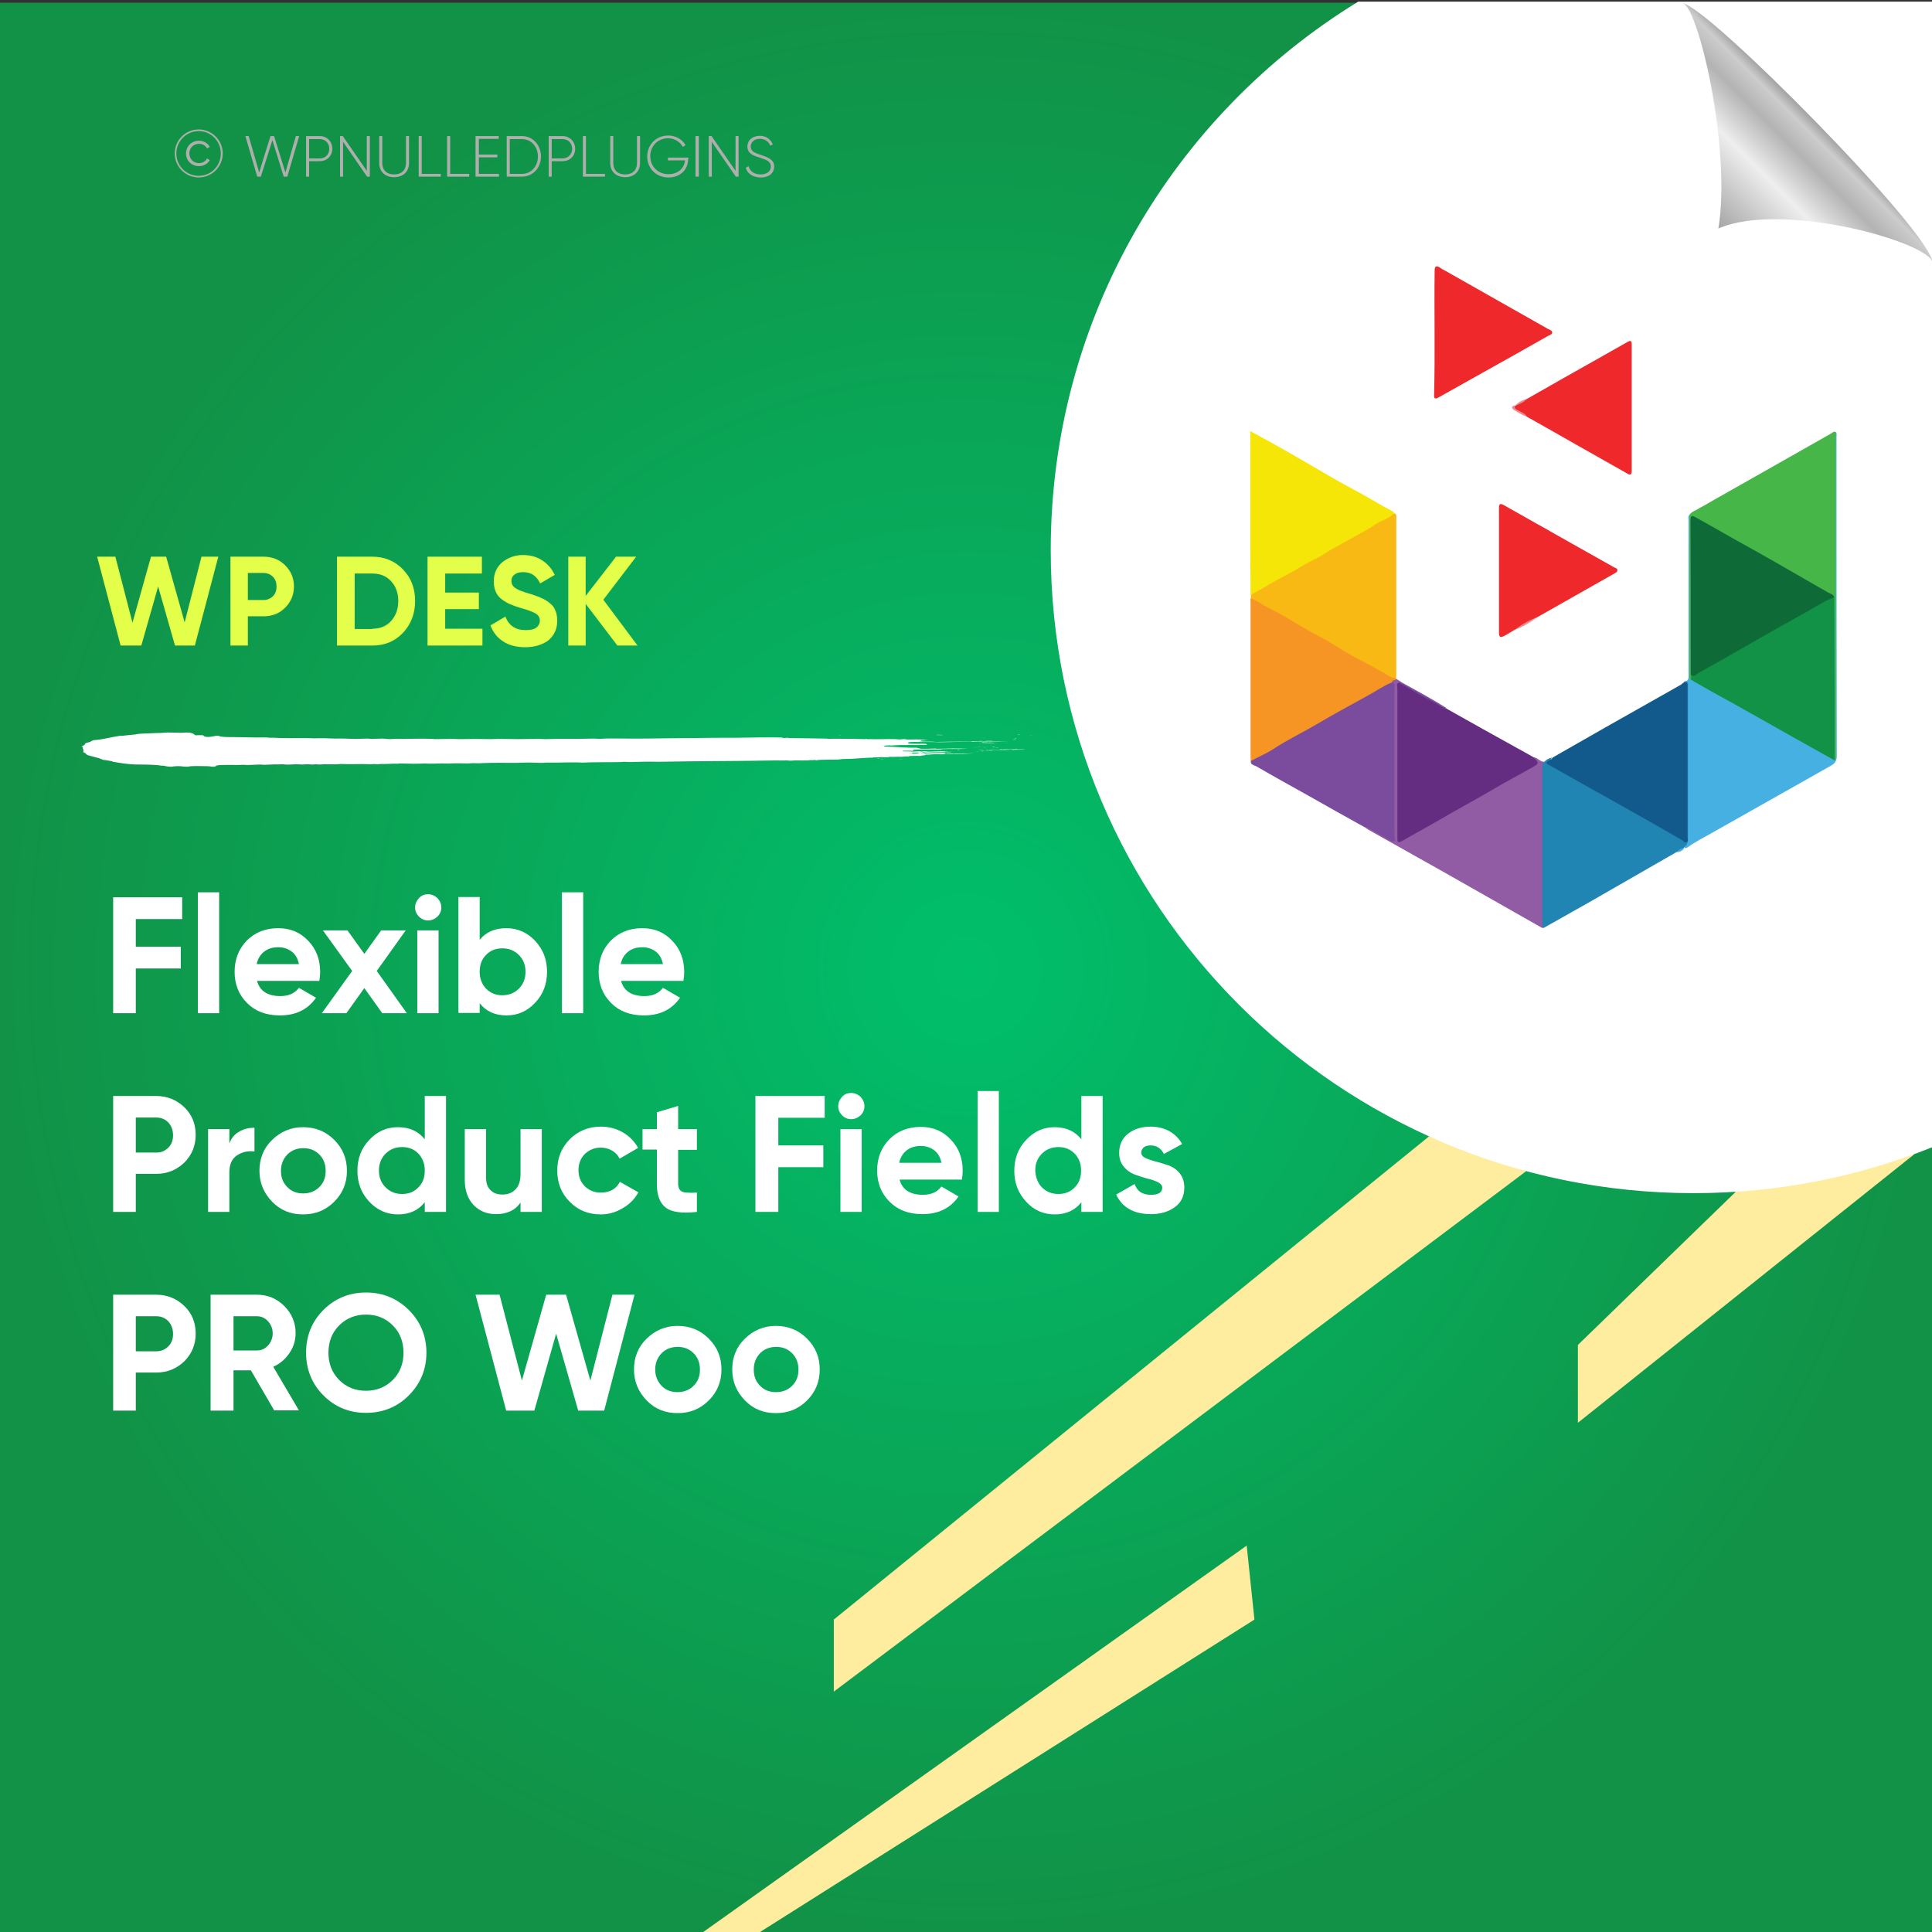 <?xml version="1.0" encoding="utf-8"?>
<!-- Generator: Adobe Illustrator 26.0.1, SVG Export Plug-In . SVG Version: 6.00 Build 0)  -->
<svg version="1.1" id="Layer_1" xmlns="http://www.w3.org/2000/svg" xmlns:xlink="http://www.w3.org/1999/xlink" x="0px" y="0px"
	 viewBox="0 0 700 700" style="enable-background:new 0 0 700 700;" xml:space="preserve">
<rect x="0" y="0" width="700" height="700" fill="#333333" stroke="none"/>
<style type="text/css">
	.st0{fill:url(#SVGID_1_);}
	.st1{fill:#FFED9F;}
	.st2{fill:#FFFFFF;}
	.st3{fill:none;}
	.st4{fill:#E3FF4A;}
	.st5{fill:#AEAFAC;}
	.st6{fill-rule:evenodd;clip-rule:evenodd;fill:#FFFFFF;}
	.st7{fill:url(#path4572_00000059295815802552649160000016395400291260072382_);}
	.st8{fill:#47B0E2;}
	.st9{fill:#915CA3;}
	.st10{fill:#2185B3;}
	.st11{fill:#47B649;}
	.st12{fill:#F8B915;}
	.st13{fill:#F5E608;}
	.st14{fill:#F69523;}
	.st15{fill:#7B4C9D;}
	.st16{fill:#652D81;}
	.st17{fill:#115A8B;}
	.st18{fill:#EE282B;}
	.st19{fill:#EE8A89;}
	.st20{fill:#ED8C8D;}
	.st21{fill:#119247;}
	.st22{fill:#0E6A37;}
</style>
<radialGradient id="SVGID_1_" cx="350" cy="-324" r="350" gradientTransform="matrix(1 0 0 1 0 675)" gradientUnits="userSpaceOnUse">
	<stop  offset="0" style="stop-color:#00BF6B"/>
	<stop  offset="1" style="stop-color:#119247"/>
</radialGradient>
<rect y="1" class="st0" width="700" height="700"/>
<g>
	<polygon class="st1" points="628.9,431.8 571.7,487.3 571.7,515.5 693.7,418.1 	"/>
	<polygon class="st1" points="517.8,411.7 302.1,586.8 302.1,612.9 553,424.3 	"/>
	<polygon class="st1" points="451.7,560 253.4,701 273.8,701 454.5,586.8 	"/>
</g>
<path class="st2" d="M700.5,0.6H492.1c-66.8,40.9-111.4,114.6-111.4,198.8c0,128.6,104.3,232.9,232.9,232.9c30.7,0,60-6,86.9-16.8
	V0.6z"/>
<g>
	<rect x="34.5" y="201.7" class="st3" width="334.6" height="69.9"/>
	<path class="st4" d="M43.7,233.9l-8.5-32.2h6.6l6.2,23.9l6.7-23.9h5.5l6.7,23.8l6.1-23.8h6.1l-8.5,32.2h-7.2l-6.1-21.4l-6.1,21.4
		H43.7z"/>
	<path class="st4" d="M95.5,201.7c3.1,0,5.7,1,7.8,3.1c2.1,2.1,3.2,4.6,3.2,7.7c0,3-1.1,5.6-3.2,7.7c-2.1,2.1-4.7,3.1-7.8,3.1h-5.7
		v10.6h-6.3v-32.2L95.5,201.7L95.5,201.7z M95.5,217.4c1.3,0,2.5-0.5,3.4-1.4s1.3-2.1,1.3-3.5s-0.4-2.6-1.3-3.5s-2-1.4-3.4-1.4h-5.7
		v9.8L95.5,217.4L95.5,217.4z"/>
	<path class="st4" d="M134.9,201.7c4.4,0,8.1,1.5,11.1,4.6s4.4,6.9,4.4,11.5c0,4.5-1.5,8.4-4.4,11.5c-3,3.1-6.6,4.6-11.1,4.6h-12.8
		v-32.2L134.9,201.7L134.9,201.7z M134.9,227.8c2.8,0,5.1-0.9,6.8-2.8c1.7-1.9,2.6-4.3,2.6-7.2c0-3-0.9-5.4-2.6-7.2
		c-1.7-1.9-4-2.8-6.8-2.8h-6.4v20.1h6.4V227.8z"/>
	<path class="st4" d="M161.2,227.8h13.6v6.1h-19.9v-32.2h19.7v6.1h-13.3v6.9h12.2v6h-12.2v7.1H161.2z"/>
	<path class="st4" d="M190.3,234.5c-3.2,0-5.9-0.7-8-2.1c-2.2-1.4-3.7-3.4-4.6-5.8l5.4-3.2c1.3,3.3,3.7,4.9,7.4,4.9
		c1.8,0,3.1-0.3,3.9-1c0.8-0.6,1.2-1.5,1.2-2.4c0-1.1-0.5-2-1.5-2.6s-2.8-1.3-5.4-2c-1.4-0.4-2.7-0.9-3.7-1.3c-1-0.4-2-1-3-1.7
		s-1.8-1.6-2.3-2.7c-0.5-1.1-0.8-2.4-0.8-3.9c0-2.9,1-5.2,3.1-7c2.1-1.7,4.6-2.6,7.5-2.6c2.6,0,4.9,0.6,6.9,1.9c2,1.3,3.5,3,4.6,5.3
		l-5.3,3.1c-1.3-2.8-3.3-4.1-6.2-4.1c-1.3,0-2.4,0.3-3.1,0.9c-0.8,0.6-1.1,1.4-1.1,2.3c0,1,0.4,1.8,1.3,2.5c0.8,0.6,2.5,1.3,4.9,2
		c1,0.3,1.7,0.5,2.2,0.7s1.2,0.4,2.1,0.8c0.9,0.4,1.5,0.7,2,1s1,0.7,1.6,1.2s1.1,1.1,1.4,1.6c0.3,0.6,0.6,1.2,0.8,2s0.3,1.6,0.3,2.6
		c0,3-1.1,5.3-3.2,7.1C196.6,233.6,193.7,234.5,190.3,234.5z"/>
	<path class="st4" d="M231,233.9h-7.3l-11.5-15.1v15.1h-6.3v-32.2h6.3v14.2l11-14.2h7.3l-11.9,15.6L231,233.9z"/>
</g>
<g>
	<rect x="55.8" y="47.2" class="st3" width="304.9" height="46.6"/>
	<path class="st5" d="M63.3,55.6c0-4.8,3.9-8.7,8.7-8.7s8.7,3.9,8.7,8.7s-3.9,8.7-8.7,8.7S63.3,60.4,63.3,55.6z M80,55.6
		c0-4.5-3.6-8.1-8-8.1s-8.1,3.6-8.1,8.1s3.6,8.1,8.1,8.1S80,60.1,80,55.6z M67.4,55.6c0-2.6,2-4.6,4.7-4.6c1.7,0,3.2,0.9,3.9,2.2
		l-1,0.6c-0.5-1.1-1.7-1.7-2.9-1.7c-2.1,0-3.5,1.6-3.5,3.5s1.4,3.5,3.5,3.5c1.2,0,2.4-0.6,2.9-1.7l1,0.6c-0.7,1.3-2.2,2.2-3.9,2.2
		C69.4,60.2,67.4,58.2,67.4,55.6z"/>
	<path class="st5" d="M88.9,49.3h1.2l3.8,13.2L98,49.3h1.3l4.1,13.2l3.8-13.2h1.2L104.1,64h-1.3l-4.1-13.2L94.5,64h-1.3L88.9,49.3z"
		/>
	<path class="st5" d="M120.4,53.9c0,2.6-1.9,4.5-4.6,4.5H112V64h-1.1V49.3h5C118.5,49.3,120.4,51.3,120.4,53.9z M119.3,53.9
		c0-2-1.4-3.5-3.5-3.5H112v7h3.9C117.9,57.4,119.3,55.9,119.3,53.9z"/>
	<path class="st5" d="M134,49.3V64h-1l-8.7-12.6V64h-1.1V49.3h1l8.7,12.6V49.3H134z"/>
	<path class="st5" d="M137.4,59.1v-9.8h1.1v9.8c0,2.4,1.5,4.1,4.3,4.1s4.3-1.7,4.3-4.1v-9.8h1.1v9.8c0,3.1-2.2,5.1-5.4,5.1
		S137.4,62.2,137.4,59.1z"/>
	<path class="st5" d="M159.7,63v1h-8V49.3h1.1V63H159.7z"/>
	<path class="st5" d="M170,63v1h-8V49.3h1.1V63H170z"/>
	<path class="st5" d="M180.8,63v1h-8.5V49.3h8.4v1h-7.2V56h6.7v1h-6.7v6H180.8z"/>
	<path class="st5" d="M196,56.7c0,4.1-2.9,7.3-6.9,7.3h-5.5V49.3h5.5C193.1,49.3,196,52.6,196,56.7z M194.9,56.7
		c0-3.5-2.4-6.3-5.8-6.3h-4.4V63h4.4C192.5,63,194.9,60.2,194.9,56.7z"/>
	<path class="st5" d="M208.4,53.9c0,2.6-1.9,4.5-4.6,4.5h-3.9V64h-1.1V49.3h5C206.4,49.3,208.4,51.3,208.4,53.9z M207.3,53.9
		c0-2-1.4-3.5-3.5-3.5h-3.9v7h3.9C205.8,57.4,207.3,55.9,207.3,53.9z"/>
	<path class="st5" d="M219.2,63v1h-8V49.3h1.1V63H219.2z"/>
	<path class="st5" d="M221.1,59.1v-9.8h1.1v9.8c0,2.4,1.5,4.1,4.3,4.1s4.3-1.7,4.3-4.1v-9.8h1.1v9.8c0,3.1-2.2,5.1-5.4,5.1
		S221.1,62.2,221.1,59.1z"/>
	<path class="st5" d="M249.3,57.8c0,3.5-2.7,6.5-7.1,6.5c-4.6,0-7.7-3.4-7.7-7.6s3.2-7.6,7.6-7.6c2.7,0,5.1,1.4,6.3,3.5l-1,0.6
		c-1-1.8-3-3.1-5.3-3.1c-3.9,0-6.5,2.9-6.5,6.5s2.7,6.5,6.6,6.5c3.6,0,5.7-2.2,6-5H242v-1h7.4v0.7H249.3z"/>
	<path class="st5" d="M253.2,49.3V64H252V49.3H253.2z"/>
	<path class="st5" d="M267.6,49.3V64h-1l-8.7-12.6V64h-1.1V49.3h1l8.7,12.6V49.3H267.6z"/>
	<path class="st5" d="M270.2,60.8l1-0.6c0.5,1.8,2,3,4.4,3c2.5,0,3.7-1.3,3.7-2.9c0-1.8-1.6-2.4-3.8-3.1c-2.5-0.8-4.7-1.5-4.7-4.1
		c0-2.4,2-3.9,4.5-3.9c2.4,0,4,1.4,4.7,3.1l-0.9,0.5c-0.5-1.3-1.7-2.5-3.8-2.5c-2,0-3.3,1.2-3.3,2.8c0,1.8,1.5,2.3,3.6,3
		c2.6,0.9,4.9,1.7,4.9,4.2c0,2.4-1.9,4-4.8,4C272.8,64.3,270.8,62.9,270.2,60.8z"/>
</g>
<g>
	<g>
		<g>
			<rect x="29.8" y="265.4" class="st3" width="344.1" height="12.3"/>
			<path class="st6" d="M303.8,266.5c0.2,0,0.5-0.1,0.9-0.1C304.7,266.5,304.2,266.5,303.8,266.5z"/>
			<path class="st6" d="M317.6,274.8c0.3,0,1.1-0.1,1,0C318.1,274.9,317.9,274.8,317.6,274.8z"/>
			<path class="st6" d="M319,275c0.1-0.1,0.7,0,1.1,0C320.1,275.1,319.2,275,319,275z"/>
			<path class="st6" d="M323.2,273.7c0.2,0,0.8-0.1,1.1,0C324.2,273.8,323.6,273.7,323.2,273.7z"/>
			<path class="st6" d="M325.2,275.1c0.4-0.1,1-0.1,1.8-0.1C326.7,275.1,325.8,275,325.2,275.1z"/>
			<path class="st6" d="M330.4,268.5c0.9,0,2.8-0.1,3.4,0C332.7,268.4,331.4,268.6,330.4,268.5z"/>
			<path class="st6" d="M332.8,271.4c1.1-0.2,3.2,0,4.7-0.1c0.2,0.1-2.1,0-2.6,0.1c-0.3,0-0.6,0-0.9-0.1
				C333.6,271.4,333.3,271.5,332.8,271.4z"/>
			<path class="st6" d="M346.9,271.8c0-0.1,0.1-0.1,0.5-0.1c0.1,0,0.2,0.1,0.1,0.1C347.3,271.8,347.1,271.8,346.9,271.8z"/>
			<path class="st6" d="M352.7,270.8c0.9-0.1,3-0.1,4.2,0c0.2,0,0.2-0.1,0.5-0.1c0.7,0,2.3,0,0.7,0
				C356.2,270.8,354.8,270.7,352.7,270.8z"/>
			<path class="st6" d="M353.4,272.3c0.2,0,0.6-0.1,1.1-0.1C354.3,272.3,353.6,272.3,353.4,272.3z"/>
			<path class="st6" d="M354.8,268.4c0.2-0.1,0.9,0,1.4,0C355.9,268.4,355.2,268.4,354.8,268.4z"/>
			<path class="st6" d="M354.5,271.8c0.4-0.1,1.2-0.1,1.7-0.1C356.6,271.8,355.1,271.8,354.5,271.8z"/>
			<path class="st6" d="M355.2,272.2c0.3-0.1,1.2-0.1,1.8-0.1C356.6,272.2,355.8,272.2,355.2,272.2z"/>
			<path class="st6" d="M356.3,267.7c0.1-0.1,0.6-0.1,1.1-0.1C357.2,267.6,356.6,267.6,356.3,267.7z"/>
			<path class="st6" d="M356.9,268.4c0.5-0.1,2.2-0.1,3,0C358.9,268.4,358.1,268.4,356.9,268.4z"/>
			<path class="st6" d="M357.3,272.1c0.8-0.1,1.9,0,2.5,0C359.2,272.2,358.1,272.1,357.3,272.1z"/>
			<path class="st6" d="M359.3,270.7c0.3-0.1,0.8-0.1,1.2-0.1C360.6,270.8,359.8,270.7,359.3,270.7z"/>
			<path class="st6" d="M360.6,271c0.4-0.1,0.7,0,1.2,0C361.7,271.1,361,271,360.6,271z"/>
			<path class="st6" d="M361.9,271.4c0.2-0.1,1.3-0.1,1,0.1c-0.3,0-0.3,0-0.3-0.1C362.3,271.4,362.3,271.4,361.9,271.4z"/>
			<path class="st6" d="M365.1,269.1C364.3,269.2,363.1,269.1,365.1,269.1L365.1,269.1z"/>
			<path class="st6" d="M366.7,268c0.6-0.1,1.2,0,1.9,0C368.2,268,367,268,366.7,268z"/>
			<path class="st6" d="M367.2,267.8c-0.2-0.1,1-0.1,0.7,0C367.7,267.8,367.4,267.8,367.2,267.8z"/>
			<path class="st6" d="M368.6,266.3c0.2-0.1,0.7-0.1,1.1-0.1C369.5,266.3,368.8,266.3,368.6,266.3z"/>
			<path class="st6" d="M372.8,266.4C374,266.3,374.5,266.4,372.8,266.4L372.8,266.4z"/>
			<path class="st6" d="M339.1,266.3c0.2,0,0.6-0.1,0.8-0.1c0.5,0.1,1.3,0,1.9,0.1C341,266.4,340.2,266.3,339.1,266.3z"/>
			<path class="st6" d="M355.8,268.9c0.4,0,0.3,0.1,0.7,0c0,0-0.1,0.1-0.2,0.1c0.7,0,1.2,0,1.8,0c-0.1,0-0.2,0-0.2,0.1
				c0.8-0.2,1.8,0.1,3.6,0c-1.7,0.2-5.4,0-6.9,0.1c0.2-0.1,1.5,0,1.7-0.1C356.4,269,355.5,269.1,355.8,268.9z"/>
			<path class="st6" d="M357.4,271.7C357.5,271.7,357.5,271.7,357.4,271.7c0.1-0.1,0.7,0,0.8,0C357.9,271.8,356,271.8,357.4,271.7z"
				/>
			<path class="st6" d="M368.5,271.4v0.1c1,0,2.5,0,3.1,0.1c-1.1,0.1-3.5-0.1-4.4,0.1c-0.2,0-0.5,0-0.7-0.1c-2.6,0.2-5.5,0-8.3,0.1
				c1.2-0.3,4,0.1,5.4-0.2c0.2,0,0,0-0.2,0C364.8,271.5,366.9,271.6,368.5,271.4z"/>
			<path class="st6" d="M367.5,267.6c0.2-0.1,0.7-0.1,0.9-0.1C368.6,267.5,367.8,267.7,367.5,267.6z"/>
			<path class="st6" d="M67.7,265.4c-0.7,0-1.4,0.1-2.1,0.1c-1.6,0-3.1-0.1-4.8-0.1c-1.5,0.1-2.8,0.2-4.4,0.2
				c-1.1,0-1.5,0.1-2.3,0.1c-2.2,0.1-4,0.1-5,0.4c-1.6,0.2-3.5,0.3-4.9,0.5c-0.2,0-0.7,0-0.8,0c-3.5,0.5-5.6,1.3-9.7,1.6
				c-0.4,0.2-0.6,0.4-1.3,0.7c-0.3,0.1-1,0.2-1.2,0.3c-0.8,0.4-0.1,0.8-1.6,1.1c-0.1,0.1,0.2,0.1,0.3,0.2c0,0.7,0.6,1.4,0.2,2
				c1.1,0.3,0.8,0.7,1.7,1.1c0.5,0.2,1.5,0.4,2.2,0.6s1.5,0.4,2.2,0.6c0,0.2,1,0.3,1.1,0.5c1.2,0.1,2,0.3,3.2,0.5
				c0.1,0.1,0.4,0.1,0.4,0.2c2.5,0.4,5,0.9,8.4,1c0.3,0,1,0,1.3,0c2.5,0,6.4,0.1,7.7,0.4c0.5,0,0.4,0,0.9,0c0.3,0.1,1.6,0.4,2.8,0.4
				c0.4,0,1.1-0.2,2-0.2c1.3-0.1,2.5,0.2,3.7,0.2c0.5,0,1.1-0.2,1.7-0.2c1.5-0.1,4.5,0,5.7,0c1,0,1.3,0.2,2.1,0.2
				c0.7,0,1.2-0.2,1.1-0.4c1.9-0.5,6.8-0.1,9.8-0.3c2.2,0.2,4.2-0.1,6.3-0.1c0.4,0,0.9,0.1,1.3,0.1c0.7,0,1.7-0.1,2.6-0.1
				c1.6-0.1,2.9,0,4.2-0.1c2,0.3,3.4,0,5.1,0c0.6,0,1.2,0.1,1.9,0.1c0.6,0,1.2-0.1,1.8-0.1c0.6,0,1.3,0.1,1.9,0.1
				c0.5,0,0.8-0.1,1.2-0.1c0.5,0,0.8,0.1,1.3,0.1c0.6,0,1.1-0.1,1.7-0.1c2,0,4.2,0.1,6.2-0.1c3.5,0.2,6.5-0.1,10.6,0.1
				c1-0.1,1.8-0.1,2.9,0c0.2,0,0.2-0.1,0.6-0.1c2.1,0.1,4.4-0.2,6.6-0.1c0.1,0,0.2-0.1,0.3-0.1c3,0.1,6.9,0.2,9.3,0
				c1.9,0.2,4,0,6.3,0c1.1,0,2.1,0.1,3.1,0c2-0.1,4.6,0,6.4,0c0.6,0,1.1-0.1,1.7-0.1c1,0,2.1,0.1,3.1,0c4.1-0.2,8.8-0.1,12.4-0.1
				c1.1,0,2.1-0.1,3.3-0.1c2.1-0.1,4.2,0.1,6.3,0.1c0.5,0,1-0.1,1.5-0.1c1.2,0,2.4,0,3.7,0c3.2,0,6.4-0.2,9.4,0
				c3.9-0.2,9.5-0.1,14-0.2c1-0.2,2,0,3,0c3.2-0.1,7.3-0.2,10.7-0.1c14.1-0.3,28.8-0.2,42.8-0.5c1.1,0.1,2.8,0,3.7,0
				c0.2,0.1,0.8,0.1,1.3,0.1c1.7-0.2,3.9,0,6.2-0.1c0.6-0.2,1.9,0,2.7-0.2c0.4,0.1-0.5,0.1,0.1,0.2c1.4-0.4,6.3-0.2,8.4-0.3
				c-0.2,0-0.2-0.1,0-0.1c0.5,0.1,0.8-0.1,1.4-0.1c3.9,0,6.7-0.4,10.1-0.5c0.4,0,1.5,0.2,1.9,0.1c-0.6,0-1.4,0-1.3-0.2
				c1,0,2.3,0,3-0.1c1.2,0,1.9,0.1,3,0c0.3,0-0.3-0.2,0.3-0.1c1.7,0.1,2.6-0.1,4.2,0c0.5-0.1,2.3-0.2,2.9-0.1
				c0.5-0.1-0.6-0.1-0.1-0.2c1.4,0,2.7-0.1,4,0c0.3-0.1,0.5-0.2,1.1-0.2c0.4,0-0.1,0.1,0.4,0.1c0.5-0.1-0.4-0.1-0.3-0.2
				c0.7,0,0.6-0.1,0.9-0.2c1,0.1,1.7-0.1,2.6-0.1c0.9-0.1,2,0,2.9,0c0.8,0,1.1-0.1,2-0.1c0.7,0,1.3,0.1,2.1,0.1
				c0.4,0-0.3-0.1,0.3-0.1c2.7,0,5.5-0.1,7.5-0.3c-3.1,0.2-5.4,0-8.1,0.2c-0.4-0.1-1.2,0.1-1.6-0.1c-0.2,0.1,0.4,0.1-0.2,0.1
				c-0.2,0-0.3,0-0.6,0c0.4-0.2-0.2-0.2-0.4-0.3c-2.3,0-4.1,0.1-6.2,0.1c-0.4,0,0.3,0.1-0.2,0.1c-0.8,0-1.4,0-2.3,0
				c-0.3-0.1-0.9-0.2-0.6-0.3c2.7,0,6.4-0.2,9.6-0.2c1,0,2,0.1,2.6-0.1c-1.4,0.1-2.6-0.2-3.9-0.2c-1.6,0-3.4,0.2-5,0.1
				c-0.4,0-0.6-0.1-1-0.1c-0.3,0-0.9,0.1-1.2,0.1c-0.4,0-0.4-0.1-0.7-0.1c-0.7,0-1.2,0.1-2,0.1c-1.3,0-2.5-0.1-3.9-0.1
				c-0.3-0.1-0.1-0.2,0.2-0.2c1.6,0,1.9,0,3.6,0c-0.2,0-0.3,0-0.3-0.1c0.5,0,0.7,0,1.1,0c-1.2,0-1.1-0.2-0.7-0.3
				c3.1,0,6.9-0.1,9.4,0c0.3-0.1,0.5-0.1,0.9-0.2c2.9-0.1,6.1,0,9.1-0.1c-3.5-0.2-7.2-0.1-11.2,0c-0.2,0,0-0.1-0.4-0.1
				c-1.7,0.1-3.8,0.1-5.1,0.1c-0.6-0.1-1.2-0.3-1.7-0.4c-4.3,0.1-7.4-0.4-11.5-0.4c0-0.1-0.3-0.1-0.4-0.2c0.3-0.1,0.5-0.2,0.9-0.2
				c0.7,0,1.4-0.1,1.9,0c3.4-0.3,8.3-0.1,12.6-0.2c0.5-0.1,0.1-0.3-0.2-0.4c-2.1-0.1-3.9,0.1-6.1-0.1c-0.8-0.4,0-0.6,1.7-0.6
				c2.8,0,7.6,0,9.4,0.1c8.2-0.2,16.3-0.1,24.8-0.3c-4.7-0.1-9,0.1-13.2,0c0,0.1-0.1,0.1-0.5,0.1c-4.1,0-8.7,0-12.3,0.1
				c-1.5-0.2-4.4,0-6-0.2c0.4-0.3,1.6-0.5,3.2-0.6c-1.6,0-3.1-0.1-4.5-0.1c-1.1,0-3,0.1-3.6,0c-0.1,0,0.1-0.1-0.1-0.1
				c0.5,0-0.8,0-0.9,0c-0.6,0-0.5,0.1-1.2,0.1c-0.9,0-0.9,0-1.5-0.1c-3.2-0.1-6.3,0.1-9.4,0c-0.3,0-1,0-1,0c-0.3,0,0-0.1-0.4-0.1
				c-0.2,0-0.1,0.1-0.5,0.1c-1.2,0-2.6-0.1-3.9-0.1c-3.1,0-6.8-0.1-9.3,0c-0.6,0,0.2-0.1-0.6-0.1c-4.3-0.1-9-0.1-13.6-0.2
				c-0.4,0-0.1-0.1-0.6-0.1c-0.6,0-0.5,0.1-1.1,0.1c-0.4,0-0.7-0.1-0.9-0.2c-5.3-0.1-10.8,0-16.3,0.1c-5.1,0-10.3,0-15.1,0.1
				c-3.8,0-7.5,0.1-10.9,0.1c-4.6,0.1-8.6,0.1-12.9,0.1c-3.1,0-6.5-0.1-9.1,0c-0.5,0-1,0.1-1.5,0.1c-0.8,0-1.6-0.1-2.4-0.1
				c-2.1,0-4.3,0.1-6.5,0.1c-2.4,0-4.7,0-7,0c-1.3,0-2.6,0.1-3.9,0.1c-0.9,0-1.8-0.1-2.7-0.1c-2.5,0-5.1,0.1-7.5,0.1
				c-3.2,0-6.5-0.2-9.7,0c-3.6-0.1-7.9-0.1-11.4,0c-2.8-0.2-5.7,0-8.8,0c-0.3,0-0.6-0.1-0.9-0.1c-4.8-0.2-10.1,0.1-13.9,0
				c-1.5,0.2-2.7,0-4-0.1c-1.5,0-2.8,0.1-4.2,0.1c-0.5,0-0.9-0.1-1.3-0.1c-1.4,0-2.8,0.1-4.4,0.1c-2.3,0-4.8-0.2-7.5-0.1
				c-2.1-0.1-5.1-0.2-7.5-0.1c-4-0.2-8,0-12.1-0.1c-1.4,0-2.6-0.2-4-0.1c-1.4-0.2-3.2-0.1-4.9-0.1c-1.7,0-3.6-0.1-5.4-0.1
				c-2.6-0.1-5.8,0.1-7.8-0.3c-0.9-0.7-2.6,0.3-4.7,0.2c-1.1-0.1-1-0.3-1.4-0.6c-1-0.1-1.9,0-2.8,0C70,265.7,69.2,265.4,67.7,265.4z
				 M330,272.8c0,0,0,0.1,0.1,0.1C329.8,273,329.1,272.8,330,272.8z M330.3,272.7c1.2,0,3-0.1,3.9,0c0.2,0-0.2-0.2,0.2-0.2
				c0.5,0.1,1.2,0.1,2.1,0.1c0.1,0.2-1.8,0.1-1.8,0.3c-0.7,0-1,0-1.4,0.1c-1.4-0.1-1.8,0.1-2.8,0
				C330.7,272.8,330.2,272.9,330.3,272.7z"/>
		</g>
	</g>
</g>
<linearGradient id="path4572_00000137837997144091483640000008351928799089477510_" gradientUnits="userSpaceOnUse" x1="337.127" y1="-335.988" x2="337.2" y2="-336.065" gradientTransform="matrix(-474.815 0 0 -493.443 160731.203 -165746.516)">
	<stop  offset="0" style="stop-color:#999999"/>
	<stop  offset="0.101" style="stop-color:#CCCCCC"/>
	<stop  offset="0.262" style="stop-color:#B3B3B3"/>
	<stop  offset="0.543" style="stop-color:#EEEEEE"/>
	<stop  offset="1" style="stop-color:#AAAAAA"/>
</linearGradient>
<path id="path4572" style="fill:url(#path4572_00000137837997144091483640000008351928799089477510_);" d="M609.6,1.2
	c8.5,0.3,90.8,83.5,90.6,94.1c-0.1-7.2-54.2-22.7-77.6-12.5C627.4,54,615.2,1.8,609.6,1.2L609.6,1.2z"/>
<g>
	<path class="st8" d="M611,246.8c1-0.7,0.8-1.7,0.8-2.7c0-18.5,0-37,0-55.5c0-0.7-0.3-1.4,0.3-2.1c0.9,0.8,0.6,2,0.6,3
		c0,17.7,0,35.4,0,53.1c0,0.9-0.1,1.8,0.1,2.7c2.1,1.8,4.5,3.2,6.9,4.4c8.2,4.3,16.1,9.1,24.2,13.6c6.3,3.5,12.5,7.2,18.8,10.6
		c0.5,0.3,1,1,1.7,0.2c0.1-0.6,0.1-1.2,0.1-1.8c0-18.5,0.1-37.1,0-55.6c-0.1-18.9,0-37.7,0-56.6c0-1.2-0.3-2.5,0.7-3.5
		c0.4,0.5,0.2,1,0.2,1.5c0,38.6,0,77.1,0.1,115.7c0,1.6-0.4,2.6-1.9,3.5c-14.4,8.1-28.8,16.3-43.2,24.4c-3,1.7-6,3.2-8.8,5.2
		c-0.4,0.3-0.8,0.4-1.3,0.4c1.5-3.5,0.9-7.2,0.9-10.8c0.1-15.4,0-30.8,0-46.2C611.2,249.1,611.2,247.9,611,246.8z"/>
	<path class="st9" d="M555.7,274.4c1.5,0.1,2.3,1.7,3.9,1.6c-0.2,16.3,0,32.5-0.1,48.8c0,3.7,0,7.5,0.1,11.2c-0.5,0.4-1,0.2-1.4-0.1
		c-11.5-6.5-23-13.1-34.5-19.6c-9.2-5.2-18.4-10.3-27.6-15.5c-0.6-0.3-1.1-0.7-1.6-1.1c0.9-0.8,1.8-0.1,2.5,0.3
		c1.7,0.9,3.4,2,5.1,2.9c2.4,1.2,2.5,1.2,2.5-1.4c0-10,0-20.1,0-30.1c0-6.9,0-13.8,0-20.7c0-1.1,0-2.2-0.4-3.3
		c-0.2-1.4,0.7-1.6,1.8-1.4c0.6,0.4,1.1,0.7,1.7,1.1c-0.1,0.2-0.2,0.4-0.3,0.5c-0.5,0.8-0.4,1.8-0.4,2.7c0,17.2,0,34.3,0,51.5
		c0,0.4,0,0.8,0,1.2c0,1.2,0.6,1.3,1.5,0.8c4.4-2.7,9.1-5,13.5-7.7c2.6-1.6,5.3-3,7.9-4.4c7.1-4,14.1-8.2,21.3-11.9
		c1.1-0.5,1.9-1.4,3-1.9C555.8,277.2,556.7,276.3,555.7,274.4z"/>
	<path class="st10" d="M559.5,336.1c-0.9-0.3-0.7-1-0.7-1.6c0-18.8,0-37.7,0-56.5c0-0.8,0.1-1.4,0.7-1.9c0.7-0.9,1.7-1.4,2.8-1.6
		c-1.3,1.8-0.3,2.5,1.3,3.4c5.2,3,10.5,5.9,15.8,8.9c9.9,5.5,19.7,11.1,29.5,16.7c1.7,1,1.8,1,1.8-1c0-17.5,0-35.1,0-52.6
		c0-1-0.3-1.8-0.6-2.7c0.2-0.4,0.5-0.4,0.8-0.4c0.9,0.2,0.7,1,0.7,1.6c0,18.6,0,37.1,0,55.7c0,1.4-0.6,2.3-1.6,3.2l0,0
		c-0.9,0.5-1.8,1-2.7,1.5c-5.1,2.9-10.2,5.9-15.3,8.8C581.3,323.8,570.4,330,559.5,336.1z"/>
	<path class="st11" d="M665.2,156.6c0,1.2-0.1,2.5-0.1,3.7c0,37.6,0,75.2,0,112.8c0,0.8,0.4,1.7-0.4,2.4c-0.6-0.7-0.6-1.6-0.6-2.4
		c0-18.7-0.1-37.4,0-56c0-0.8-0.6-1.1-1.2-1.4c-3.8-2.2-7.7-4.3-11.5-6.5c-6.7-3.8-13.5-7.6-20.3-11.4c-5.3-3-10.5-6-15.8-9
		c-2-1.1-2.2-1-2.2,1.4c0,18.1,0,36.2,0,54.2c-0.1,0.7,0,1.4-0.5,1.9c-0.8-0.6-0.4-1.5-0.4-2.2c0-18.1,0-36.1,0-54.2
		c0-1.1-0.1-2.2-0.1-3.3c0.8-1.4,2.5-1.6,3.6-2.5c2.4-1.2,4.7-2.7,7.1-4c12-6.8,24-13.6,36-20.4c1.5-0.9,3.1-1.7,4.6-2.6
		C664,156.7,664.5,156.1,665.2,156.6z"/>
	<path class="st12" d="M505.2,186c0.8,0.2,0.7,0.8,0.7,1.4c0,19.2,0,38.5,0,57.7c0,0.2-0.1,0.4-0.1,0.6c-0.8,0.7-1.6,0.4-2.4,0
		c-1.4-0.8-2.9-1.5-4.3-2.4c-3.4-2.3-7.1-3.9-10.7-5.9c-3.1-1.8-6.2-3.5-9.2-5.3c-4.3-2.6-8.9-4.7-13.1-7.5
		c-3.5-2.3-7.3-3.8-10.7-6.1c-0.8-0.5-1.6-1-2.2-1.6c0-0.4,0-0.8,0-1.2c0.3-0.6,0.7-1.1,1.4-1.3c3.2-1.3,6-3.5,9-5.1s6-3.2,8.9-5
		c3.5-2.2,7.2-4.1,10.7-6.1c5.4-3.2,11.1-6,16.4-9.3C501.3,187.7,503.1,186.4,505.2,186z"/>
	<path class="st13" d="M505.2,186c-1.5,1.2-3.1,2.2-4.9,2.9c-1.7,0.7-3.1,2-4.8,2.9c-4.4,2.5-8.9,4.9-13.3,7.4
		c-1.9,1.1-3.8,2.5-5.8,3.4c-3.5,1.6-6.5,3.8-9.9,5.5c-4.6,2.3-8.9,5-13.4,7.5c0-5.7-0.1-11.4-0.1-17.2c0-13.2,0-26.5,0-39.7
		c0-0.7,0-1.4,0-2.5c2.7,1.5,5.2,2.8,7.7,4.2c4.8,2.7,9.7,5.5,14.5,8.3c5.2,3,10.3,6.1,15.5,8.8c4.8,2.5,9.3,5.4,14.1,7.9
		C505,185.6,505.1,185.8,505.2,186z"/>
	<path class="st14" d="M453.1,216.8c2.5,0.8,4.5,2.5,6.8,3.6c6,2.9,11.4,6.7,17.2,9.7c3.4,1.7,6.7,3.8,9.9,5.8
		c3.5,2.1,7.2,3.9,10.8,5.9c1.9,1.1,3.9,2.1,5.7,3.3c0.7,0.5,1.4,0.6,2.2,0.5c0.1,0.2,0.1,0.3,0.2,0.5c-0.4,0.5-1.5,0.1-1.6,1.1
		c-2.8,2.4-6.1,3.8-9.2,5.6c-7.3,4.2-14.7,8.3-22,12.5c-2.8,1.6-5.9,2.9-8.6,4.8c-3,2.1-6.5,3.4-9.5,5.5c-0.6,0.4-1.1,0.7-1.8,0.2
		c0-0.5-0.1-1-0.1-1.6c0-18.8,0-37.6,0-56.4C453,217.4,453.1,217.1,453.1,216.8z"/>
	<path class="st15" d="M453.2,275.7c2.8-1.5,5.7-2.7,8.3-4.4c5-3.3,10.3-5.8,15.4-8.8c5.9-3.5,12-6.8,18-10.1
		c3.2-1.7,6.1-3.8,9.5-5.2c1.3,0.3,0.8,1.4,0.8,2.1c0,17.2,0,34.5,0,51.7c0,0.5,0.1,0.9,0,1.4c-0.2,0.8,0.8,1.8-0.1,2.3
		s-1.8-0.4-2.7-0.9c-2.2-1.2-4.3-2.4-6.5-3.7c-0.5-0.3-0.9-0.4-1.5-0.4c-6.8-3.8-13.7-7.6-20.5-11.5c-6.3-3.5-12.6-7-18.8-10.6
		C454.3,277.2,453,277.1,453.2,275.7z"/>
	<path class="st16" d="M555.7,274.4c2,2.2,2,2.2-0.8,3.8c-4.5,2.5-9,4.9-13.4,7.5c-7,4.1-14.1,7.9-21.1,12c-4.1,2.4-8.3,4.6-12.4,7
		c-1.7,1-1.7,0.2-1.7-1.1c0-4.1,0-8.3,0-12.4c0-13.9,0-27.9,0-41.8c0-0.7-0.6-1.8,0.7-2.1c4.4,2.1,8.5,4.8,12.8,7.1
		c1.4,0.7,2.7,1.8,4.2,2.3c8.5,4.8,17.1,9.6,25.6,14.3C551.7,272.1,553.7,273.3,555.7,274.4z"/>
	<path class="st17" d="M610.2,247.2c1.5,0,1.2,1.1,1.2,2c0,8,0,15.9,0,23.9c0,10,0,20,0,30c0,0.7,0.4,1.6-0.3,2
		c-0.8,0.5-1.2-0.5-1.8-0.8c-3.5-2-7-4-10.5-6c-5.4-3-10.7-6.1-16.1-9.1c-3.5-1.9-6.9-3.8-10.4-5.8c-3.8-2.1-7.5-4.3-11.4-6.4
		c-0.9-0.5-0.7-0.8-0.1-1.2c0.6-0.4,1.4-0.5,1.7-1.3c6.3-3.6,12.6-7.2,18.9-10.8c9.2-5.2,18.4-10.4,27.6-15.6
		C609.4,247.8,609.8,247.4,610.2,247.2z"/>
	<path class="st18" d="M562,192.7c7.6,4.3,15.3,8.6,22.9,12.9c0.4,0.2,1.1,0.3,1.1,1s-0.6,0.9-1.1,1.2c-9.2,5.2-18.5,10.5-27.7,15.7
		c-2.9,1.6-5.8,3.2-8.6,4.8c-1.1,0.7-2.2,1.3-3.4,2c-1.6,0.9-2.1,0.6-2.1-1.2c0-6.4,0-12.8,0-19.1c0-8.5,0-17,0-25.5
		c0-2.1,0.3-2.3,2.1-1.3c3.8,2.1,7.5,4.3,11.3,6.4C558.3,190.6,560.2,191.6,562,192.7z"/>
	<path class="st18" d="M553.3,144.5c8.8-5,17.5-10,26.3-14.9c3.3-1.9,6.6-3.7,9.9-5.6c1.3-0.8,1.7-0.6,1.7,0.9c0,15.2,0,30.4,0,45.6
		c0,2.4-1.3,1.2-2.1,0.8c-11.2-6.3-22.4-12.7-33.7-19.1c-0.7-0.4-1.5-0.8-2.2-1.2c-1.4-0.8-2.8-1.6-4.2-2.4c-0.9-0.5-1-0.9-0.1-1.5
		l0,0C550.4,146.2,551.8,145.3,553.3,144.5z"/>
	<path class="st18" d="M523.3,97.9c12.5,7.1,25.1,14.2,37.6,21.3c0.6,0.3,1.4,0.5,1.5,1.2c0,0.8-0.9,1-1.5,1.3
		c-8.8,5-17.7,10-26.5,14.9c-4.4,2.5-8.8,4.9-13.2,7.4c-1.2,0.7-1.7,0.4-1.6-0.9c0.4-15,0-30,0.2-45c0-1.7,0.6-2,2-1.1
		C522.3,97.4,522.8,97.7,523.3,97.9z"/>
	<path class="st15" d="M524.2,256.6c-1.7,0.2-2.7-1.2-4-1.8c-4.3-2.2-8.5-4.7-12.7-7.1c-0.2-0.1-0.2-0.3-0.4-0.5
		c0.2,0,0.3,0,0.5-0.1C513.2,250.2,518.8,253.2,524.2,256.6z"/>
	<path class="st19" d="M548.6,228.3c2.7-2,5.5-3.7,8.6-4.8C554.6,225.4,551.7,227.2,548.6,228.3z"/>
	<path class="st20" d="M549,146.9c-0.5,0.9,0,1.2,0.7,1.6c1.2,0.7,2.7,1.2,3.6,2.4c-1.8-0.4-3.3-1.5-4.8-2.4
		C547.4,147.7,547.7,147.1,549,146.9z"/>
	<path class="st20" d="M553.3,144.5c-1.2,1.2-2.6,2-4.3,2.4C550.2,145.7,551.6,144.9,553.3,144.5z"/>
	<path class="st8" d="M607.5,308.8c0.7-0.8,1.6-1.5,2.7-1.5C609.6,308.3,608.6,308.7,607.5,308.8z"/>
	<path class="st21" d="M664.6,216.4c0,11.6,0.1,23.3,0.1,34.9c0,8.1,0,16.2,0,24.2c-5-2.8-10-5.6-15-8.4c-3.7-2.1-7.3-4.1-11-6.2
		c-6-3.4-12.1-6.8-18.1-10.1c-2.7-1.5-5.3-3-7.9-4.5c0-0.6,0-1.2,0-1.8c1.6-0.2,2.8-1.1,4.1-1.8c8.2-4.8,16.6-9.3,24.9-14.1
		c6.6-3.7,13.1-7.5,19.7-11.3C662.3,216.7,663.3,216.1,664.6,216.4z"/>
	<path class="st22" d="M664.6,216.4c-4.1,1.5-7.7,4.1-11.5,6.1c-5.3,2.9-10.5,5.9-15.8,8.9c-7.2,4.1-14.4,8.3-21.7,12.3
		c-0.9,0.5-1.7,1.9-3,0.7c0-18.6,0-37.2-0.1-55.9c0-1.4,0.2-2,1.8-1.1c6.7,3.7,13.3,7.6,20.1,11.3c9.2,5.1,18.3,10.5,27.5,15.7
		C662.8,215.1,664.2,215.1,664.6,216.4z"/>
</g>
<g>
	<rect x="37.1" y="325.1" class="st3" width="409.8" height="247.8"/>
	<path class="st2" d="M66,333H49.2v10h16.3v7.9H49.2v16.2H41v-42H66V333z"/>
	<path class="st2" d="M71.7,367.1v-43.8h7.7v43.8H71.7z"/>
	<path class="st2" d="M93.1,355.3c1,3.8,3.9,5.6,8.5,5.6c3,0,5.2-1,6.7-3l6.2,3.6c-3,4.3-7.3,6.4-13.1,6.4c-5,0-8.9-1.5-11.9-4.5
		s-4.5-6.8-4.5-11.3c0-4.5,1.5-8.3,4.4-11.3c3-3,6.8-4.5,11.4-4.5c4.4,0,8,1.5,10.9,4.6c2.9,3,4.3,6.8,4.3,11.3c0,1-0.1,2.1-0.3,3.2
		H93.1z M93,349.3h15.3c-0.4-2-1.3-3.6-2.7-4.6c-1.4-1-3-1.5-4.7-1.5c-2.1,0-3.8,0.5-5.2,1.6C94.3,345.9,93.4,347.4,93,349.3z"/>
	<path class="st2" d="M147.4,367.1h-8.9L132,358l-6.5,9.1h-8.9l11-15.3L117,337.1h8.9l6.1,8.5l6.1-8.5h8.9l-10.5,14.7L147.4,367.1z"
		/>
	<path class="st2" d="M155.1,333.5c-1.3,0-2.4-0.5-3.3-1.4c-0.9-0.9-1.4-2-1.4-3.3c0-1.3,0.5-2.4,1.4-3.4c0.9-1,2-1.4,3.3-1.4
		c1.3,0,2.4,0.5,3.4,1.4c0.9,1,1.4,2.1,1.4,3.4c0,1.3-0.5,2.4-1.4,3.3C157.5,333,156.4,333.5,155.1,333.5z M151.2,367.1v-30h7.7v30
		H151.2z"/>
	<path class="st2" d="M183.5,336.3c4,0,7.5,1.5,10.4,4.6c2.9,3.1,4.3,6.8,4.3,11.2c0,4.4-1.4,8.2-4.3,11.2
		c-2.9,3.1-6.3,4.6-10.4,4.6c-4.2,0-7.4-1.5-9.7-4.4v3.5h-7.7v-42h7.7v15.5C176.1,337.7,179.3,336.3,183.5,336.3z M176.1,358.2
		c1.6,1.6,3.5,2.4,5.9,2.4s4.4-0.8,6-2.4c1.6-1.6,2.4-3.6,2.4-6.1c0-2.5-0.8-4.5-2.4-6.1c-1.6-1.6-3.6-2.4-6-2.4s-4.4,0.8-5.9,2.4
		c-1.6,1.6-2.3,3.6-2.3,6.1C173.8,354.6,174.6,356.6,176.1,358.2z"/>
	<path class="st2" d="M203.6,367.1v-43.8h7.7v43.8H203.6z"/>
	<path class="st2" d="M225,355.3c1,3.8,3.9,5.6,8.5,5.6c3,0,5.2-1,6.7-3l6.2,3.6c-3,4.3-7.3,6.4-13.1,6.4c-5,0-8.9-1.5-11.9-4.5
		s-4.5-6.8-4.5-11.3c0-4.5,1.5-8.3,4.4-11.3c3-3,6.8-4.5,11.4-4.5c4.4,0,8,1.5,10.9,4.6c2.9,3,4.3,6.8,4.3,11.3c0,1-0.1,2.1-0.3,3.2
		H225z M224.9,349.3h15.3c-0.4-2-1.3-3.6-2.7-4.6c-1.4-1-3-1.5-4.7-1.5c-2.1,0-3.8,0.5-5.2,1.6C226.2,345.9,225.3,347.4,224.9,349.3
		z"/>
	<path class="st2" d="M56.6,397.1c4,0,7.4,1.4,10.2,4.1c2.8,2.7,4.1,6.1,4.1,10s-1.4,7.3-4.1,10c-2.8,2.7-6.2,4.1-10.2,4.1h-7.4
		v13.8H41v-42H56.6z M56.6,417.6c1.8,0,3.2-0.6,4.4-1.8c1.2-1.2,1.7-2.7,1.7-4.5c0-1.8-0.6-3.4-1.7-4.6c-1.2-1.2-2.6-1.8-4.4-1.8
		h-7.4v12.7H56.6z"/>
	<path class="st2" d="M83.1,414.3c0.7-1.9,1.9-3.4,3.6-4.3c1.7-1,3.5-1.4,5.5-1.4v8.6c-2.4-0.3-4.5,0.2-6.3,1.4
		c-1.9,1.2-2.8,3.3-2.8,6.2v14.3h-7.7v-30h7.7V414.3z"/>
	<path class="st2" d="M121.1,435.4c-3.1,3.1-6.8,4.6-11.3,4.6s-8.2-1.5-11.2-4.6s-4.6-6.8-4.6-11.2s1.5-8.2,4.6-11.2
		s6.8-4.6,11.2-4.6s8.2,1.5,11.3,4.6c3.1,3.1,4.6,6.8,4.6,11.2S124.2,432.3,121.1,435.4z M104.1,430.1c1.5,1.6,3.5,2.3,5.8,2.3
		c2.3,0,4.3-0.8,5.8-2.3c1.6-1.6,2.3-3.5,2.3-5.9s-0.8-4.4-2.3-5.9c-1.6-1.6-3.5-2.3-5.8-2.3c-2.3,0-4.3,0.8-5.8,2.3
		c-1.5,1.6-2.3,3.5-2.3,5.9S102.5,428.5,104.1,430.1z"/>
	<path class="st2" d="M153.9,397.1h7.7v42h-7.7v-3.5c-2.3,2.9-5.5,4.4-9.7,4.4c-4,0-7.5-1.5-10.4-4.6c-2.9-3.1-4.3-6.8-4.3-11.2
		s1.4-8.2,4.3-11.2c2.9-3.1,6.3-4.6,10.4-4.6c4.2,0,7.4,1.5,9.7,4.4V397.1z M139.7,430.2c1.6,1.6,3.6,2.4,6,2.4s4.4-0.8,5.9-2.4
		c1.6-1.6,2.3-3.6,2.3-6.1c0-2.5-0.8-4.5-2.3-6.1s-3.5-2.4-5.9-2.4s-4.4,0.8-6,2.4c-1.6,1.6-2.4,3.6-2.4,6.1
		C137.3,426.6,138.1,428.6,139.7,430.2z"/>
	<path class="st2" d="M188.6,409.1h7.7v30h-7.7v-3.4c-1.9,2.8-4.9,4.2-8.9,4.2c-3.3,0-6-1.1-8.1-3.3c-2.1-2.2-3.2-5.2-3.2-9.1v-18.4
		h7.7v17.5c0,2,0.5,3.5,1.6,4.6c1.1,1.1,2.5,1.6,4.3,1.6c2,0,3.6-0.6,4.8-1.9c1.2-1.2,1.8-3.1,1.8-5.6V409.1z"/>
	<path class="st2" d="M217.7,440c-4.5,0-8.3-1.5-11.3-4.6c-3-3-4.5-6.8-4.5-11.3c0-4.5,1.5-8.2,4.5-11.3c3-3,6.8-4.6,11.3-4.6
		c2.9,0,5.6,0.7,8,2.1c2.4,1.4,4.2,3.3,5.5,5.6l-6.7,3.9c-0.6-1.2-1.5-2.2-2.7-2.9c-1.2-0.7-2.6-1.1-4.1-1.1c-2.3,0-4.2,0.8-5.8,2.3
		c-1.5,1.5-2.3,3.5-2.3,5.9c0,2.4,0.8,4.3,2.3,5.8c1.5,1.5,3.4,2.3,5.8,2.3c1.6,0,2.9-0.3,4.2-1c1.2-0.7,2.1-1.7,2.7-2.9l6.7,3.8
		c-1.3,2.4-3.2,4.3-5.6,5.7C223.2,439.2,220.6,440,217.7,440z"/>
	<path class="st2" d="M252.5,416.6h-6.8V429c0,1,0.3,1.8,0.8,2.3c0.5,0.5,1.3,0.8,2.3,0.8c1,0.1,2.2,0.1,3.7,0v7
		c-5.3,0.6-9.1,0.1-11.2-1.5c-2.2-1.6-3.3-4.5-3.3-8.6v-12.5h-5.2v-7.4h5.2v-6.1l7.7-2.3v8.4h6.8V416.6z"/>
	<path class="st2" d="M298.8,405H282v10h16.3v7.9H282v16.2h-8.3v-42h25.1V405z"/>
	<path class="st2" d="M308.4,405.5c-1.3,0-2.4-0.5-3.3-1.4c-0.9-0.9-1.4-2-1.4-3.3s0.5-2.4,1.4-3.4c0.9-1,2-1.4,3.3-1.4
		c1.3,0,2.4,0.5,3.4,1.4c0.9,1,1.4,2.1,1.4,3.4s-0.5,2.4-1.4,3.3C310.8,405,309.7,405.5,308.4,405.5z M304.5,439.1v-30h7.7v30H304.5
		z"/>
	<path class="st2" d="M325.9,427.3c1,3.8,3.9,5.6,8.5,5.6c3,0,5.2-1,6.7-3l6.2,3.6c-3,4.3-7.3,6.4-13.1,6.4c-5,0-8.9-1.5-11.9-4.5
		s-4.5-6.8-4.5-11.3c0-4.5,1.5-8.3,4.4-11.3c3-3,6.8-4.5,11.4-4.5c4.4,0,8,1.5,10.9,4.6c2.9,3,4.3,6.8,4.3,11.3c0,1-0.1,2.1-0.3,3.2
		H325.9z M325.8,421.3h15.3c-0.4-2-1.3-3.6-2.7-4.6c-1.4-1-3-1.5-4.7-1.5c-2.1,0-3.8,0.5-5.2,1.6
		C327.1,417.9,326.2,419.4,325.8,421.3z"/>
	<path class="st2" d="M354.2,439.1v-43.8h7.7v43.8H354.2z"/>
	<path class="st2" d="M391.8,397.1h7.7v42h-7.7v-3.5c-2.3,2.9-5.5,4.4-9.7,4.4c-4,0-7.5-1.5-10.3-4.6c-2.9-3.1-4.3-6.8-4.3-11.2
		s1.4-8.2,4.3-11.2c2.9-3.1,6.3-4.6,10.3-4.6c4.2,0,7.4,1.5,9.7,4.4V397.1z M377.5,430.2c1.6,1.6,3.6,2.4,6,2.4s4.4-0.8,5.9-2.4
		c1.6-1.6,2.3-3.6,2.3-6.1c0-2.5-0.8-4.5-2.3-6.1c-1.6-1.6-3.5-2.4-5.9-2.4s-4.4,0.8-6,2.4c-1.6,1.6-2.4,3.6-2.4,6.1
		C375.2,426.6,376,428.6,377.5,430.2z"/>
	<path class="st2" d="M413.5,417.6c0,0.8,0.5,1.5,1.6,2c1.1,0.5,2.3,0.9,3.9,1.3c1.5,0.4,3,0.9,4.6,1.4c1.5,0.6,2.8,1.5,3.9,2.9
		c1.1,1.4,1.6,3.1,1.6,5.1c0,3.1-1.2,5.5-3.5,7.1c-2.3,1.7-5.2,2.5-8.6,2.5c-6.2,0-10.4-2.4-12.6-7.1l6.7-3.8
		c0.9,2.6,2.8,3.9,5.9,3.9c2.8,0,4.1-0.9,4.1-2.6c0-0.8-0.5-1.4-1.6-2c-1.1-0.5-2.4-1-3.9-1.3c-1.5-0.4-3-0.9-4.6-1.5
		c-1.5-0.6-2.8-1.5-3.9-2.9c-1.1-1.3-1.6-2.9-1.6-4.9c0-3,1.1-5.3,3.3-7c2.2-1.7,4.9-2.5,8.1-2.5c2.4,0,4.7,0.5,6.7,1.6
		c2,1.1,3.6,2.7,4.7,4.7l-6.6,3.6c-1-2-2.6-3.1-4.8-3.1c-1,0-1.8,0.2-2.5,0.7C413.8,416.3,413.5,416.9,413.5,417.6z"/>
	<path class="st2" d="M56.6,469.1c4,0,7.4,1.4,10.2,4.1c2.8,2.7,4.1,6.1,4.1,10s-1.4,7.3-4.1,10c-2.8,2.7-6.2,4.1-10.2,4.1h-7.4
		v13.8H41v-42H56.6z M56.6,489.6c1.8,0,3.2-0.6,4.4-1.8c1.2-1.2,1.7-2.7,1.7-4.5c0-1.8-0.6-3.4-1.7-4.6c-1.2-1.2-2.6-1.8-4.4-1.8
		h-7.4v12.7H56.6z"/>
	<path class="st2" d="M99.4,511.1l-8.5-14.6h-6.3v14.6h-8.3v-42h16.8c3.9,0,7.2,1.4,9.9,4.1c2.7,2.7,4.1,6,4.1,9.8
		c0,2.6-0.7,5-2.2,7.2c-1.5,2.2-3.4,3.9-5.9,5l9.3,15.8H99.4z M84.6,476.9v12.4h8.5c1.6,0,2.9-0.6,4-1.8c1.1-1.2,1.7-2.7,1.7-4.4
		c0-1.7-0.6-3.2-1.7-4.4c-1.1-1.2-2.5-1.8-4-1.8H84.6z"/>
	<path class="st2" d="M148.1,505.6c-4.2,4.2-9.4,6.3-15.5,6.3c-6.1,0-11.2-2.1-15.4-6.3c-4.2-4.2-6.3-9.4-6.3-15.5
		s2.1-11.3,6.3-15.5c4.2-4.2,9.4-6.3,15.4-6.3c6.1,0,11.2,2.1,15.5,6.3c4.2,4.2,6.4,9.4,6.4,15.5S152.3,501.4,148.1,505.6z
		 M122.9,500c2.6,2.6,5.8,3.9,9.7,3.9c3.8,0,7.1-1.3,9.7-3.9c2.6-2.6,3.9-5.9,3.9-9.9c0-4-1.3-7.3-3.9-9.9c-2.6-2.6-5.8-3.9-9.7-3.9
		c-3.8,0-7.1,1.3-9.7,3.9c-2.6,2.6-3.9,5.9-3.9,9.9C119,494.1,120.3,497.4,122.9,500z"/>
	<path class="st2" d="M183.4,511.1l-11.1-42h8.7l8.1,31.1l8.8-31.1h7.2l8.8,31.1l8-31.1h8l-11,42h-9.4l-8-27.9l-7.9,27.9H183.4z"/>
	<path class="st2" d="M256.8,507.4c-3.1,3.1-6.8,4.6-11.3,4.6s-8.2-1.5-11.2-4.6s-4.6-6.8-4.6-11.2s1.5-8.2,4.6-11.2
		s6.8-4.6,11.2-4.6s8.2,1.5,11.3,4.6c3.1,3.1,4.6,6.8,4.6,11.2S259.9,504.3,256.8,507.4z M239.7,502.1c1.5,1.6,3.5,2.3,5.8,2.3
		c2.3,0,4.3-0.8,5.8-2.3c1.6-1.6,2.3-3.5,2.3-5.9s-0.8-4.4-2.3-5.9c-1.6-1.6-3.5-2.3-5.8-2.3c-2.3,0-4.3,0.8-5.8,2.3
		c-1.5,1.6-2.3,3.5-2.3,5.9S238.2,500.5,239.7,502.1z"/>
	<path class="st2" d="M292.4,507.4c-3.1,3.1-6.8,4.6-11.3,4.6s-8.2-1.5-11.2-4.6s-4.6-6.8-4.6-11.2s1.5-8.2,4.6-11.2
		s6.8-4.6,11.2-4.6s8.2,1.5,11.3,4.6c3.1,3.1,4.6,6.8,4.6,11.2S295.5,504.3,292.4,507.4z M275.4,502.1c1.5,1.6,3.5,2.3,5.8,2.3
		c2.3,0,4.3-0.8,5.8-2.3c1.6-1.6,2.3-3.5,2.3-5.9s-0.8-4.4-2.3-5.9c-1.6-1.6-3.5-2.3-5.8-2.3c-2.3,0-4.3,0.8-5.8,2.3
		c-1.5,1.6-2.3,3.5-2.3,5.9S273.8,500.5,275.4,502.1z"/>
</g>
</svg>
